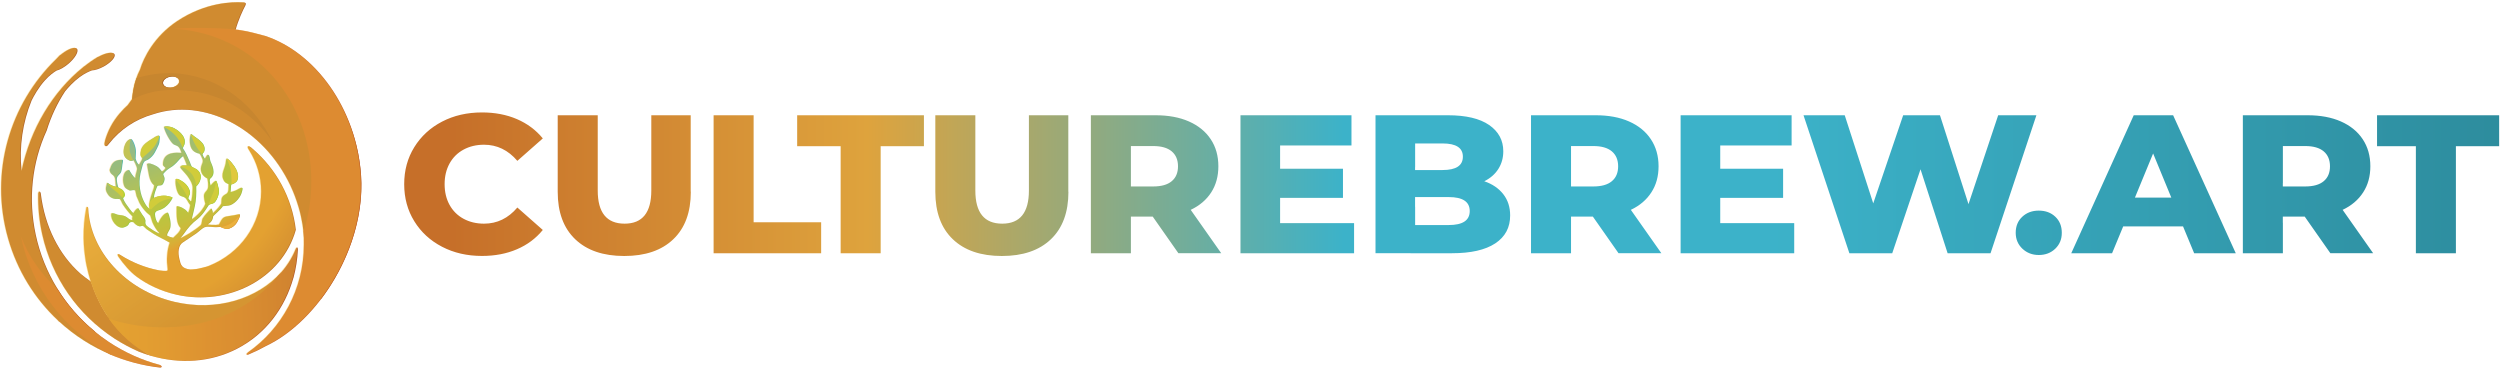 <?xml version="1.0" encoding="UTF-8"?>
<svg width="351px" height="52px" viewBox="0 0 351 52" version="1.1" xmlns="http://www.w3.org/2000/svg" xmlns:xlink="http://www.w3.org/1999/xlink">
    <!-- Generator: sketchtool 52.6 (67491) - http://www.bohemiancoding.com/sketch -->
    <title>1C0C5D71-2B5E-44BE-9C83-45A135BFD1AC</title>
    <desc>Created with sketchtool.</desc>
    <defs>
        <radialGradient cx="1.669%" cy="-13.946%" fx="1.669%" fy="-13.946%" r="147.103%" gradientTransform="translate(0.017,-0.139),scale(0.849,1),translate(-0.017,0.139)" id="radialGradient-1">
            <stop stop-color="#CA8E2A" offset="23.48%"></stop>
            <stop stop-color="#D08829" offset="78.99%"></stop>
            <stop stop-color="#B06327" offset="100%"></stop>
        </radialGradient>
        <linearGradient x1="32.734%" y1="3.562%" x2="70.917%" y2="97.056%" id="linearGradient-2">
            <stop stop-color="#3CB2C9" offset="0%"></stop>
            <stop stop-color="#77BE73" offset="30.52%"></stop>
            <stop stop-color="#87C549" offset="42.04%"></stop>
            <stop stop-color="#8DC641" offset="48.67%"></stop>
            <stop stop-color="#8FC440" offset="55.03%"></stop>
            <stop stop-color="#96BF3E" offset="60.27%"></stop>
            <stop stop-color="#A1B83B" offset="65.12%"></stop>
            <stop stop-color="#AFAE36" offset="69.73%"></stop>
            <stop stop-color="#BE9F31" offset="74.16%"></stop>
            <stop stop-color="#CE8B2A" offset="78.42%"></stop>
            <stop stop-color="#D08829" offset="78.99%"></stop>
        </linearGradient>
        <linearGradient x1="0.396%" y1="2.031%" x2="77.336%" y2="86.303%" id="linearGradient-3">
            <stop stop-color="#DEA33D" offset="0%"></stop>
            <stop stop-color="#CB8C32" offset="37.65%"></stop>
            <stop stop-color="#B8742A" offset="78.15%"></stop>
        </linearGradient>
        <linearGradient x1="-0.086%" y1="51.476%" x2="100.381%" y2="49.337%" id="linearGradient-4">
            <stop stop-color="#D08829" offset="6.63%"></stop>
            <stop stop-color="#CE8129" offset="23.87%"></stop>
            <stop stop-color="#C66F29" offset="52.46%"></stop>
            <stop stop-color="#BE6628" offset="74.1%"></stop>
            <stop stop-color="#AF5526" offset="99.44%"></stop>
        </linearGradient>
        <linearGradient x1="-0.002%" y1="50.026%" x2="100%" y2="50.026%" id="linearGradient-5">
            <stop stop-color="#C66F29" offset="2.72%"></stop>
            <stop stop-color="#DEA33D" offset="22.38%"></stop>
            <stop stop-color="#3CB2C9" offset="44.89%"></stop>
            <stop stop-color="#3CB2C9" offset="65.06%"></stop>
            <stop stop-color="#2D8C9D" offset="100%"></stop>
        </linearGradient>
    </defs>
    <g id="Page-1" stroke="none" stroke-width="1" fill="none" fill-rule="evenodd">
        <g id="Homepage" transform="translate(-59, -3889)">
            <g id="Footer" transform="translate(0, 3816)">
                <g id="CultureBrewLogo-bannerBBG-NoSlogan" transform="translate(59, 73)">
                    <g>
                        <g id="Group">
                            <g>
                                <path d="M35.514,20.924 C35.514,20.924 35.012,20.412 34.837,20.552 C34.662,20.691 35.012,21.134 35.012,21.134 C36.063,22.818 36.676,24.781 36.676,26.885 C36.676,31.565 33.675,35.585 29.393,37.308 L29.178,37.393 C29.178,37.393 27.563,37.944 25.262,38.038 C22.962,38.131 22.262,37.944 22.262,37.944 C20.383,37.58 18.521,36.827 16.929,35.81 C16.929,35.81 16.659,35.608 16.555,35.709 C16.468,35.795 16.635,36.051 16.635,36.051 C17.359,37.091 18.322,38.224 19.213,38.86 C20.582,39.877 22.453,40.847 24.809,41.383 C31.988,43.005 39.597,39.179 41.539,32.263 C41.014,27.739 38.777,23.734 35.514,20.924 Z" id="Path" fill="url(#radialGradient-1)"></path>
                                <path d="M29.927,30.377 C29.934,30.307 31.041,29.384 31.296,28.949 C31.614,28.895 32.115,28.91 32.386,28.794 C33.11,28.484 33.834,27.653 34.002,26.823 C34.002,26.823 34.113,26.466 34.041,26.396 C33.97,26.326 33.795,26.38 33.795,26.38 C33.413,26.536 33.357,26.683 32.72,26.877 C32.497,26.947 32.442,26.962 32.37,26.939 C32.442,26.644 32.402,26.202 32.473,25.907 C32.776,25.837 33.166,25.627 33.301,25.379 C33.659,24.696 33.222,23.788 32.911,23.346 C32.696,23.051 32.394,22.639 32.107,22.414 C31.94,22.244 31.789,22.174 31.733,22.539 C31.693,23.718 30.794,24.44 31.526,25.496 C31.709,25.728 31.916,25.744 32.107,25.868 C32.068,26.38 32.163,26.947 31.813,27.195 C31.662,27.296 31.192,27.475 31.112,27.956 C31.097,28.111 31.089,28.421 31.073,28.577 C30.937,28.856 30.484,29.384 30.054,29.78 C30.014,29.811 29.942,29.896 29.871,29.919 C29.903,29.795 29.847,29.617 29.799,29.5 C29.728,29.267 29.664,29.291 29.648,29.283 C29.282,29.671 28.741,30.191 28.462,30.664 C28.319,30.905 28.374,31.441 28.176,31.627 C27.714,32.03 27.125,32.426 26.608,32.752 C26.273,32.962 25.955,33.125 25.573,33.334 C25.541,33.358 25.374,33.412 25.334,33.412 C25.517,33.226 25.692,33.008 25.82,32.83 C26.44,31.945 26.918,31.379 27.77,30.734 C28.104,30.478 28.629,29.857 28.86,29.485 C28.971,29.299 29.17,29.004 29.298,28.825 C29.449,28.6 29.815,28.647 30.046,28.491 C30.372,28.266 30.898,27.211 30.707,26.489 C30.627,26.194 30.516,25.612 30.372,25.387 C30.197,25.34 29.823,25.744 29.576,26.047 C29.401,25.433 29.425,25.154 29.529,25.076 C30.468,24.355 29.696,23.043 29.544,22.616 C29.449,22.352 29.489,21.848 29.242,21.739 C29.075,21.669 28.932,22.065 28.772,22.282 C28.669,22.158 28.518,21.925 28.438,21.693 C28.462,21.398 28.621,21.452 28.677,21.235 C29.011,20.039 27.515,19.403 27.021,18.937 C26.886,18.805 26.846,18.836 26.791,18.867 C26.767,18.867 26.719,19.131 26.719,19.054 C26.544,19.869 26.687,20.87 27.26,21.273 C27.396,21.367 27.61,21.475 27.754,21.522 C27.825,21.522 27.897,21.561 27.969,21.561 C28.152,21.654 28.343,22.127 28.422,22.321 C28.589,22.725 28.351,23.012 28.255,23.361 C28.016,24.261 28.645,24.844 29.123,25.069 C29.194,25.441 29.314,26.124 29.162,26.528 C29.075,26.776 28.749,26.986 28.669,27.281 C28.558,27.692 28.796,28.484 28.828,28.6 C28.836,28.631 28.629,29.267 27.849,30.036 C27.602,30.284 27.316,30.533 27.037,30.734 C26.998,30.734 26.958,30.703 26.958,30.626 C27.125,30.067 27.212,29.516 27.348,28.98 C27.547,28.158 27.587,27.071 27.555,26.155 C28.215,25.534 28.542,24.479 27.634,23.819 C27.403,23.648 27.029,23.579 26.886,23.322 C26.807,23.167 26.719,22.896 26.655,22.733 C26.417,22.15 26.058,21.328 25.684,20.823 C25.708,20.536 25.836,20.451 25.891,20.241 C26.21,19.1 24.864,18.169 24.236,17.905 C23.989,17.851 23.742,17.796 23.488,17.742 C23.273,17.742 23.153,17.758 23.034,17.827 C23.098,18.456 23.941,19.954 24.355,20.249 C24.554,20.389 24.769,20.404 24.976,20.544 C25.207,20.699 25.326,21.002 25.43,21.297 C25.525,21.491 25.422,21.475 25.35,21.46 C23.973,21.343 22.891,21.7 22.883,23.074 C22.875,23.361 23.193,23.439 23.241,23.586 C23.193,23.726 22.954,23.998 22.747,24.075 C22.731,24.091 22.739,24.06 22.7,24.021 C22.445,23.726 22.326,23.516 21.975,23.322 C21.737,23.19 21.386,23.035 21.132,22.973 C20.885,22.919 20.789,22.942 20.638,23.035 C20.861,24.122 20.893,25.464 21.649,26.008 C21.625,26.466 21.514,26.621 21.394,26.986 C21.259,27.397 21.124,27.77 21.02,28.243 C20.98,28.429 20.893,28.934 20.98,29.073 C20.964,29.167 21.052,29.221 21.028,29.283 C20.654,29.205 20.224,28.344 20.073,27.987 C19.556,26.792 19.412,25.232 19.866,23.819 C19.993,23.423 20.025,23.043 20.24,22.733 C20.368,22.546 20.622,22.523 20.821,22.399 C21.156,22.189 21.546,21.793 21.729,21.436 C21.92,21.072 22.119,20.722 22.27,20.35 C22.373,20.101 22.405,19.876 22.421,19.566 C22.429,19.318 22.493,19.155 22.349,19.054 C22.127,18.968 21.553,19.387 21.354,19.512 C20.773,19.876 20.121,20.257 19.866,20.932 C19.794,21.126 19.699,21.638 19.787,21.894 C19.826,22.019 20.025,22.112 19.954,22.352 C19.882,22.577 19.651,22.864 19.54,23.105 C19.293,23.051 19.11,22.492 19.046,22.275 C19.062,21.972 19.07,21.661 19.086,21.359 C19.126,20.598 18.609,19.504 18.426,19.527 C17.622,19.589 17.088,21.25 17.598,22.026 C17.685,22.166 18.012,22.438 18.179,22.484 C18.37,22.546 18.537,22.616 18.72,22.484 C18.752,22.507 18.919,22.764 19.007,22.981 C19.317,23.726 19.309,23.617 19.086,24.44 C19.038,24.603 19.014,24.758 19.007,24.898 L19.007,24.983 C18.768,24.944 18.266,24.083 18.139,23.858 C17.176,23.936 17.08,25.62 17.558,26.318 C17.646,26.45 18.02,26.683 18.179,26.737 C18.426,26.815 18.831,26.559 19.007,26.776 C19.062,27.024 19.118,27.273 19.174,27.529 C19.309,27.847 19.452,28.165 19.588,28.491 C19.85,28.996 20.232,29.477 20.622,29.865 C20.789,30.005 20.957,30.144 21.116,30.284 C21.211,30.587 21.307,30.897 21.402,31.2 C21.625,31.712 21.975,32.325 22.357,32.698 L22.357,32.783 C21.856,32.581 21.235,32.178 20.861,31.906 C20.726,31.805 20.519,31.658 20.455,31.487 C20.328,31.122 20.535,31.138 20.36,30.719 C20.256,30.455 20.065,30.276 19.978,30.129 C19.779,29.842 19.603,29.508 19.42,29.229 C19.142,29.275 18.855,29.702 18.744,29.919 C18.593,29.85 18.362,29.555 18.211,29.345 C17.892,28.903 17.423,28.352 17.271,27.77 C17.224,27.645 17.375,27.591 17.439,27.436 C17.502,26.667 16.69,26.536 16.611,26.303 C16.499,25.977 16.404,25.488 16.404,25.139 C16.428,24.619 16.881,24.541 17.025,24.099 C17.176,23.641 17.136,23.214 17.24,22.833 C17.327,22.407 17.248,22.43 17.112,22.438 C16.141,22.422 15.719,22.864 15.497,23.602 C15.465,23.695 15.377,23.819 15.417,23.974 C15.544,24.533 15.942,24.518 16.078,24.851 C16.245,25.123 16.197,25.798 16.269,26.163 C16.237,26.256 16.078,26.194 15.99,26.147 C15.696,26.062 15.393,25.899 15.21,25.728 C15.059,25.612 15.043,25.682 15.003,25.814 C14.931,26.179 14.788,26.45 14.923,26.846 C15.027,27.125 15.258,27.482 15.457,27.63 C15.688,27.801 15.855,27.87 16.149,27.925 C16.396,27.925 16.539,27.94 16.786,27.94 C16.993,28.033 17.112,28.499 17.24,28.693 C17.653,29.322 18.091,29.865 18.609,30.393 C18.561,30.533 18.537,30.742 18.601,30.905 C18.107,30.874 17.94,30.517 17.574,30.362 C17.208,30.199 16.881,30.222 16.539,30.152 C16.348,30.09 15.855,29.842 15.672,29.958 C15.648,29.958 15.656,30.028 15.632,30.028 C15.481,30.866 16.452,32.186 17.367,31.945 C17.558,31.891 17.924,31.728 18.028,31.573 C18.131,31.417 18.099,31.309 18.29,31.223 C18.402,31.138 18.529,31.184 18.736,31.192 C18.959,31.433 19.19,31.689 19.564,31.774 C19.802,31.829 19.906,31.635 20.105,31.736 C20.248,31.805 20.455,32.085 20.59,32.178 C20.933,32.419 21.211,32.605 21.553,32.822 C22.278,33.28 23.098,33.629 23.83,34.072 C23.647,34.623 23.519,35.181 23.48,35.857 C23.408,36.532 23.472,37.153 23.551,37.828 C23.583,38.131 23.066,38.107 22.676,38.061 C22.676,38.061 23.933,38.884 26.114,38.728 C28.295,38.573 29.226,37.432 29.226,37.432 C26.998,38.193 25.907,37.774 25.573,37.362 C25.35,37.091 25.302,36.804 25.199,36.4 C24.952,35.445 25.04,34.46 25.652,34.056 C26.241,33.66 27.006,33.14 27.563,32.776 C27.897,32.55 28.39,32.03 28.764,31.899 C29.218,31.743 29.807,31.906 30.332,31.899 C30.555,31.883 30.77,31.867 30.993,31.86 C31.288,31.961 31.725,32.232 32.203,32.077 C32.657,31.93 33.039,31.619 33.269,31.247 C33.373,31.076 33.468,30.843 33.588,30.633 C33.675,30.416 33.787,30.067 33.588,30.075 C32.553,30.331 31.773,30.315 31.447,30.525 C31.097,30.742 30.961,31.169 30.746,31.526 C30.659,31.541 30.508,31.565 30.34,31.58 C30.062,31.588 29.33,31.573 29.17,31.487 C29.425,31.386 29.887,31.029 29.927,30.377 Z M24.323,33.381 C23.981,33.319 23.734,33.226 23.456,33.063 C23.488,32.651 23.814,32.364 23.909,32.007 C24.084,31.347 23.782,30.168 23.575,29.842 C22.946,29.935 22.453,30.812 22.222,31.332 C21.896,31.084 21.784,30.455 21.76,30.075 C21.776,29.578 22.23,29.578 22.604,29.423 C22.803,29.314 23.09,29.198 23.217,29.058 C23.559,28.81 24.053,28.235 24.196,27.839 C24.371,27.669 23.774,27.591 23.615,27.544 C23.273,27.444 22.763,27.459 22.349,27.552 C22.206,27.583 22.007,27.638 21.848,27.7 C21.737,27.754 21.657,27.793 21.633,27.793 C21.561,27.397 21.943,26.497 22.063,26.194 C22.174,25.899 22.652,26.217 22.883,25.829 C22.994,25.635 23.185,25.263 23.09,24.921 C23.018,24.673 22.875,24.463 22.938,24.401 C23.058,24.261 23.273,24.021 23.424,23.897 C23.734,23.633 23.949,23.547 24.268,23.315 C24.379,23.237 24.689,22.95 24.785,22.849 C25.095,22.5 25.39,22.166 25.605,22.003 C25.676,21.956 25.66,21.941 25.74,21.972 C25.875,22.244 26.058,22.701 26.186,23.043 C26.249,23.221 26.21,23.245 26.106,23.253 C25.859,23.245 25.565,23.206 25.43,23.307 C25.406,23.322 25.39,23.361 25.366,23.377 C25.35,23.416 25.342,23.462 25.326,23.501 C25.302,23.61 25.979,24.277 26.313,24.704 C26.432,24.859 26.799,25.426 26.878,25.635 C27.021,26.047 27.085,26.101 27.037,26.768 C27.021,27.032 27.013,27.444 26.926,27.894 C26.918,28.041 26.87,28.297 26.767,28.259 C26.616,28.064 26.512,27.971 26.44,27.832 C26.472,27.459 26.783,27.296 26.655,26.83 C26.48,26.163 25.955,25.674 25.414,25.371 C25.262,25.286 24.952,25.045 24.753,25.162 L24.673,25.162 C24.546,25.829 24.849,27.11 25.215,27.413 C25.43,27.591 25.708,27.583 25.963,27.746 C26.289,27.964 26.44,28.507 26.711,28.786 C26.679,29.167 26.568,29.593 26.424,29.873 C26.401,29.842 26.186,29.555 25.987,29.415 C25.764,29.252 25.446,29.066 25.135,28.996 C24.944,28.949 24.833,28.879 24.801,29.081 C24.801,30.23 24.737,31.425 25.382,32.038 C25.262,32.62 24.658,33.024 24.323,33.381 Z" id="Shape" fill="url(#linearGradient-2)"></path>
                                <path d="M50.692,24.619 C49.944,13.466 41.857,5.433 33.636,4.393 C33.444,4.362 33.222,4.354 33.039,4.323 C33.484,2.709 34.113,1.42 34.423,0.83 C34.423,0.83 34.583,0.567 34.479,0.427 C34.4,0.326 33.994,0.334 33.994,0.334 C32.704,0.264 28.892,0.295 24.872,2.973 C21.681,5.099 20.184,8.064 19.667,9.771 C18.744,11.572 18.64,13.171 18.553,13.9 C18.346,14.18 18.147,14.459 17.948,14.746 C17.311,15.321 16.277,16.376 15.536,17.781 C15.178,18.456 14.939,19.093 14.772,19.659 C14.732,19.838 14.693,20.008 14.677,20.109 C14.629,20.435 14.82,20.684 15.122,20.412 C15.162,20.381 15.218,20.272 15.313,20.171 C16.834,18.223 18.999,16.749 21.514,16.042 C28.581,13.699 36.939,17.913 40.783,26.054 C41.244,27.032 41.619,28.033 41.913,29.035 C41.921,29.058 41.929,29.081 41.937,29.104 C42.422,30.765 42.677,32.442 42.725,34.079 C43.417,35.337 44.556,37.727 44.93,40.513 C44.993,41.01 45.033,41.515 45.041,42.027 C48.702,37.215 51.106,30.796 50.692,24.619 Z M24.164,12.278 C23.535,12.395 22.962,12.146 22.891,11.727 C22.819,11.308 23.265,10.881 23.893,10.773 C24.522,10.656 25.095,10.904 25.167,11.324 C25.239,11.735 24.793,12.162 24.164,12.278 Z" id="Shape" fill="#B06327" fill-rule="nonzero"></path>
                                <path d="M13.268,46.49 C9.073,43.036 6.184,38.317 5.022,32.97 C3.94,27.94 4.489,22.849 6.566,18.309 C7.179,16.33 8.055,14.482 9.145,12.821 C9.575,12.294 10.307,11.471 11.183,10.827 C11.875,10.315 12.496,10.035 12.902,9.888 C13.34,9.872 13.944,9.678 14.573,9.337 C15.608,8.762 16.284,7.994 16.078,7.614 C15.871,7.233 14.868,7.396 13.825,7.971 L13.674,8.025 L13.268,8.312 C13.332,8.258 13.403,8.204 13.467,8.149 C12.918,8.499 12.384,8.887 11.867,9.29 L11.732,9.383 L11.676,9.438 C7.434,12.86 4.274,18.06 3.032,23.982 C2.674,20.559 3.192,17.183 4.433,14.125 C4.704,13.567 5.388,12.294 6.336,11.254 C6.956,10.571 7.553,10.144 7.943,9.911 C8.397,9.802 8.994,9.469 9.583,8.98 C10.554,8.157 11.103,7.21 10.809,6.853 C10.538,6.527 9.639,6.83 8.739,7.528 C8.771,7.497 8.795,7.466 8.827,7.435 C8.763,7.49 8.699,7.552 8.636,7.606 C8.596,7.637 8.564,7.66 8.524,7.691 L8.381,7.784 L7.872,8.32 C1.401,14.591 -1.504,24.161 1.138,33.459 C2.436,38.03 4.903,41.941 8.118,44.961 C8.19,45.038 8.254,45.116 8.325,45.186 C8.325,45.178 8.333,45.17 8.333,45.155 C10.482,47.126 12.958,48.701 15.632,49.811 L13.268,46.49 Z" id="Path" fill="#B06327"></path>
                                <path d="M50.692,24.665 C50.047,15.119 44.213,7.365 37.265,5.053 C36.174,4.773 35.004,4.416 33.747,4.238 C33.723,4.238 33.707,4.23 33.683,4.23 C33.62,4.222 33.564,4.214 33.5,4.199 C31.534,3.935 29.369,3.919 26.966,3.919 C26.114,3.919 25.278,3.966 24.451,4.044 C35.753,4.734 43.704,14.056 43.704,25.449 C43.704,27.979 43.346,30.323 42.613,32.496 C42.669,33.094 42.669,33.73 42.669,34.336 C42.669,40.599 39.557,46.14 34.829,49.462 C34.813,49.478 34.806,49.485 34.79,49.501 C34.535,49.695 34.567,49.889 34.901,49.773 C35.745,49.416 36.564,49.02 37.344,48.585 C44.77,45.077 51.361,34.568 50.692,24.665 Z M33.691,4.354 C33.628,4.346 33.572,4.339 33.508,4.323 C33.588,4.331 33.667,4.346 33.747,4.354 C33.731,4.354 33.707,4.354 33.691,4.354 Z" id="Shape" fill="#C56328" fill-rule="nonzero"></path>
                                <path d="M22.477,51.612 C20.033,51.34 17.661,50.704 15.433,49.757 C9.097,46.404 4.425,40.374 2.937,33.187 C4.075,36.105 5.834,38.581 8.055,40.552 C9.869,43.501 12.329,46.047 15.298,48.019 C17.526,49.493 19.93,50.572 22.429,51.232 C22.429,51.232 22.747,51.348 22.7,51.511 C22.652,51.627 22.477,51.612 22.477,51.612 Z" id="Path" fill="#C56328"></path>
                                <path d="M25.493,10.377 C23.312,10.113 21.195,10.346 19.174,10.967 C18.704,12.232 18.617,13.365 18.553,13.908 C18.553,13.916 18.585,13.939 18.624,13.939 C21.331,12.581 23.79,12.433 26.902,12.806 C31.614,13.365 35.617,16.05 38.276,19.923 C35.761,14.762 31.136,11.052 25.493,10.377 Z M24.164,12.278 C23.535,12.395 22.962,12.146 22.891,11.727 C22.819,11.308 23.265,10.881 23.893,10.773 C24.522,10.656 25.095,10.904 25.167,11.324 C25.239,11.735 24.793,12.162 24.164,12.278 Z" id="Shape" fill="#A05B25" fill-rule="nonzero"></path>
                                <path d="M21.339,19.527 C20.758,19.892 20.105,20.272 19.85,20.947 C19.779,21.141 19.683,21.654 19.771,21.91 C19.802,22.003 19.914,22.073 19.946,22.205 C19.946,22.205 21.116,21.25 21.585,20.684 C22.063,20.117 22.373,19.155 22.373,19.155 L22.326,19.077 C22.111,18.984 21.538,19.403 21.339,19.527 Z M24.22,17.897 C23.981,17.789 23.766,17.742 23.472,17.734 C23.257,17.734 23.137,17.75 23.018,17.82 C23.018,17.82 23.838,18.208 24.586,18.984 C25.334,19.768 25.66,20.816 25.66,20.816 C25.724,20.567 25.828,20.49 25.891,20.28 C26.241,19.069 24.849,18.161 24.22,17.897 Z M27.021,18.961 C26.886,18.829 26.846,18.86 26.791,18.891 C26.791,18.891 27.045,19.721 27.507,20.49 C27.969,21.258 28.438,21.7 28.438,21.7 C28.462,21.413 28.621,21.46 28.677,21.242 C29.003,20.063 27.507,19.419 27.021,18.961 Z" id="Shape" fill="#B2D237"></path>
                                <path d="M27.547,26.186 C28.207,25.565 28.518,24.424 27.618,23.757 C27.618,23.757 27.045,23.431 26.735,23.33 C26.361,23.206 26.098,23.221 26.098,23.221 C25.851,23.214 25.557,23.214 25.422,23.322 C25.398,23.338 25.382,23.377 25.358,23.392 C25.358,23.392 26.377,23.664 26.974,24.487 C27.555,25.309 27.547,26.186 27.547,26.186 Z" id="Path" fill="#B2D237"></path>
                                <path d="M23.607,27.544 C23.265,27.444 22.755,27.459 22.341,27.552 C22.198,27.583 21.999,27.638 21.84,27.7 C21.729,27.754 21.649,27.793 21.625,27.793 L21.482,27.87 C21.482,27.87 21.116,28.08 20.996,28.569 C20.829,29.291 21.203,29.423 21.203,29.423 C21.203,29.423 21.569,28.98 22.238,28.499 C22.907,28.01 24.18,27.839 24.18,27.839 C24.363,27.669 23.758,27.591 23.607,27.544 Z" id="Path" fill="#B2D237"></path>
                                <path d="M26.639,26.846 C26.464,26.179 25.987,25.659 25.446,25.356 C25.294,25.27 24.904,25.014 24.705,25.131 C24.689,25.146 24.673,25.17 24.673,25.201 C24.673,25.201 25.334,26.008 25.676,26.52 C26.019,27.032 26.424,27.855 26.424,27.855 C26.456,27.475 26.759,27.319 26.639,26.846 Z" id="Path" fill="#B2D237"></path>
                                <path d="M30.691,26.497 C30.611,26.202 30.5,25.62 30.356,25.395 C30.356,25.395 30.221,26.512 29.751,27.498 C29.505,28.026 29.282,28.833 29.282,28.833 C29.433,28.608 29.799,28.654 30.03,28.499 C30.364,28.282 30.882,27.219 30.691,26.497 Z" id="Path" fill="#B2D237"></path>
                                <path d="M32.458,25.907 C32.76,25.837 33.15,25.627 33.285,25.379 C33.643,24.696 33.206,23.788 32.895,23.346 C32.68,23.051 32.378,22.639 32.091,22.414 C31.988,22.306 31.884,22.244 31.813,22.298 C31.813,22.298 32.37,23.26 32.466,24.471 C32.561,25.682 32.458,25.907 32.458,25.907 Z" id="Path" fill="#CACB3F"></path>
                                <path d="M33.636,30.16 C33.683,30.261 33.612,30.501 33.54,30.664 C33.413,30.874 33.325,31.107 33.222,31.278 C32.991,31.65 32.601,31.968 32.155,32.108 C31.678,32.263 31.24,31.984 30.945,31.891 C30.945,31.891 31.877,31.798 32.688,31.2 C33.492,30.595 33.636,30.16 33.636,30.16 Z" id="Path" fill="#DEA33D"></path>
                                <path d="M19.611,49.19 C21.156,49.773 22.747,50.153 24.347,50.308 C22.986,49.276 21.593,48.05 20.551,46.738 C20.232,46.334 19.938,45.915 19.675,45.481 C16.189,45.023 12.981,43.866 10.251,42.073 C11.772,43.998 13.602,45.706 15.711,47.103 C16.961,47.925 18.266,48.624 19.611,49.19 Z" id="Path" fill="#C56328"></path>
                                <path d="M19.603,49.416 C20.184,49.641 20.773,49.835 21.362,50.005 C17.447,48.081 14.334,44.332 12.822,39.652 C12.822,39.652 12.822,39.652 12.83,39.652 C12.822,39.621 12.814,39.59 12.806,39.567 C12.066,39.031 12.002,39 11.366,38.48 C11.374,38.464 11.254,38.395 11.254,38.379 C8.317,35.771 6.28,31.813 5.723,27.133 C5.627,26.784 5.412,26.869 5.372,27.164 C5.325,29.081 5.508,31.021 5.946,32.954 C7.307,38.977 10.904,44.153 16.062,47.522 C17.192,48.251 18.378,48.888 19.603,49.416 Z" id="Path" fill="#B06327"></path>
                                <path d="M12.098,29.314 C11.851,30.641 11.732,32.015 11.748,33.427 C11.756,34.002 11.788,34.576 11.843,35.135 C11.859,35.282 11.875,35.422 11.891,35.562 C11.915,35.771 11.939,35.973 11.971,36.159 C11.994,36.33 12.018,36.493 12.042,36.656 C12.042,36.672 12.05,36.695 12.05,36.71 C12.082,36.92 12.122,37.13 12.17,37.331 C12.305,37.983 12.488,38.659 12.759,39.598 C12.759,39.598 12.759,39.598 12.751,39.598 C13.682,42.469 15.202,44.984 17.152,46.955 C20.288,48.694 25.915,50.813 30.89,47.475 C35.832,44.153 38.379,40.35 39.509,38.208 C36.182,41.98 30.38,43.781 24.474,42.376 C17.574,40.731 12.719,35.251 12.4,29.345 C12.4,29.345 12.408,29.042 12.249,29.042 C12.114,29.042 12.098,29.314 12.098,29.314 Z" id="Path" fill="url(#linearGradient-3)"></path>
                                <path d="M21.179,49.951 C25.247,51.139 29.537,50.906 33.301,48.958 C37.297,46.893 39.995,43.276 41.197,39.008 L41.205,39.008 C41.547,37.735 41.762,36.4 41.826,35.034 C41.826,35.011 41.818,34.987 41.818,34.964 C41.818,34.677 41.65,34.685 41.531,34.933 C40.958,36.369 40.098,37.642 39.024,38.736 C35.394,43.152 29.855,45.869 23.289,45.954 C20.463,45.993 17.765,45.574 15.282,44.751 C16.842,46.971 18.887,48.787 21.179,49.951 Z" id="Path" fill="url(#linearGradient-4)"></path>
                                <path d="M17.271,27.839 C17.271,27.839 16.579,27.056 16.07,26.714 C15.56,26.365 15.011,25.705 15.075,25.705 C15.138,25.705 15.6,26.054 15.926,26.124 C16.253,26.202 16.985,26.373 17.319,26.768 C17.59,27.094 17.614,27.428 17.478,27.622 C17.391,27.754 17.271,27.839 17.271,27.839 Z" id="Path" fill="#B2D237"></path>
                                <path d="M18.696,22.476 C18.696,22.476 18.203,21.63 18.195,20.955 C18.179,20.055 18.362,19.527 18.362,19.527 C18.362,19.527 17.813,19.613 17.534,20.381 C17.192,21.328 17.295,22.135 18.091,22.507 C18.497,22.701 18.696,22.476 18.696,22.476 Z" id="Path" fill="#9AC365"></path>
                            </g>
                            <g opacity="0.41" fill="#FFC53D">
                                <g transform="translate(15.918, 20.179)" id="Path">
                                    <path d="M19.5,0.722 C19.5,0.722 18.999,0.21 18.823,0.349 C18.648,0.489 18.999,0.931 18.999,0.931 C20.049,2.616 20.662,4.579 20.662,6.682 C20.662,11.37 17.661,15.383 13.379,17.106 L13.164,17.191 C13.164,17.191 11.549,17.742 9.249,17.835 C6.948,17.928 6.248,17.742 6.248,17.742 C4.37,17.377 2.507,16.624 0.915,15.608 C0.915,15.608 0.645,15.406 0.541,15.507 C0.454,15.592 0.621,15.848 0.621,15.848 C1.345,16.888 2.308,18.021 3.2,18.658 C4.569,19.675 6.439,20.645 8.795,21.18 C15.974,22.802 23.583,18.976 25.525,12.061 C25,7.528 22.771,3.524 19.5,0.722 Z"></path>
                                </g>
                                <g transform="translate(14.327, 17.075)" id="Shape">
                                    <path d="M15.512,13.272 C15.52,13.202 16.627,12.278 16.881,11.844 C17.2,11.789 17.701,11.805 17.972,11.688 C18.696,11.378 19.42,10.547 19.588,9.717 C19.588,9.717 19.699,9.36 19.627,9.29 C19.556,9.22 19.381,9.275 19.381,9.275 C18.999,9.43 18.943,9.577 18.306,9.771 C18.083,9.841 18.028,9.857 17.956,9.833 C18.028,9.539 17.988,9.096 18.059,8.801 C18.362,8.731 18.752,8.522 18.887,8.273 C19.245,7.59 18.808,6.682 18.497,6.24 C18.282,5.945 17.98,5.534 17.693,5.309 C17.526,5.138 17.375,5.068 17.319,5.433 C17.279,6.613 16.38,7.334 17.112,8.39 C17.295,8.623 17.494,8.638 17.693,8.762 C17.653,9.275 17.749,9.841 17.399,10.09 C17.248,10.19 16.778,10.369 16.698,10.85 C16.682,11.005 16.674,11.316 16.659,11.471 C16.523,11.75 16.07,12.278 15.64,12.674 C15.6,12.705 15.528,12.79 15.457,12.814 C15.489,12.69 15.433,12.511 15.385,12.395 C15.313,12.162 15.25,12.185 15.234,12.177 C14.868,12.565 14.327,13.085 14.048,13.559 C13.905,13.799 13.96,14.335 13.761,14.521 C13.3,14.925 12.711,15.321 12.193,15.647 C11.859,15.856 11.541,16.019 11.159,16.229 C11.127,16.252 10.96,16.306 10.92,16.306 C11.103,16.12 11.278,15.903 11.406,15.724 C12.026,14.839 12.504,14.273 13.356,13.629 C13.69,13.373 14.215,12.752 14.446,12.379 C14.557,12.193 14.756,11.898 14.884,11.719 C15.035,11.494 15.401,11.541 15.632,11.386 C15.958,11.161 16.483,10.105 16.292,9.383 C16.213,9.088 16.101,8.506 15.958,8.281 C15.783,8.235 15.409,8.638 15.162,8.941 C14.987,8.328 15.011,8.048 15.114,7.971 C16.054,7.249 15.282,5.937 15.13,5.51 C15.035,5.247 15.075,4.742 14.828,4.633 C14.661,4.564 14.518,4.959 14.358,5.177 C14.255,5.053 14.104,4.82 14.024,4.587 C14.048,4.292 14.207,4.346 14.263,4.129 C14.597,2.934 13.101,2.297 12.607,1.832 C12.472,1.7 12.432,1.731 12.377,1.762 C12.353,1.762 12.305,2.026 12.305,1.948 C12.13,2.763 12.273,3.764 12.846,4.168 C12.981,4.261 13.196,4.37 13.34,4.416 C13.411,4.416 13.483,4.455 13.554,4.455 C13.738,4.548 13.929,5.021 14.008,5.216 C14.175,5.619 13.937,5.906 13.841,6.256 C13.602,7.156 14.231,7.738 14.709,7.963 C14.78,8.336 14.9,9.019 14.748,9.422 C14.661,9.67 14.334,9.88 14.255,10.175 C14.143,10.586 14.382,11.378 14.414,11.494 C14.422,11.525 14.215,12.162 13.435,12.93 C13.188,13.179 12.902,13.427 12.623,13.629 C12.583,13.629 12.544,13.598 12.544,13.52 C12.711,12.961 12.798,12.41 12.934,11.875 C13.133,11.052 13.172,9.965 13.141,9.05 C13.801,8.429 14.128,7.373 13.22,6.713 C12.989,6.543 12.615,6.473 12.472,6.217 C12.392,6.061 12.305,5.79 12.241,5.627 C12.002,5.045 11.644,4.222 11.27,3.718 C11.294,3.43 11.421,3.345 11.477,3.136 C11.796,1.995 10.45,1.063 9.822,0.799 C9.575,0.745 9.328,0.691 9.073,0.636 C8.859,0.636 8.739,0.652 8.62,0.722 C8.683,1.35 9.527,2.848 9.941,3.143 C10.14,3.283 10.355,3.299 10.562,3.438 C10.793,3.593 10.912,3.896 11.016,4.191 C11.111,4.385 11.008,4.37 10.936,4.354 C9.559,4.238 8.477,4.595 8.469,5.968 C8.461,6.256 8.779,6.333 8.827,6.481 C8.779,6.62 8.54,6.892 8.333,6.97 C8.317,6.985 8.325,6.954 8.278,6.915 C8.023,6.62 7.903,6.411 7.553,6.217 C7.314,6.085 6.964,5.93 6.71,5.867 C6.463,5.813 6.367,5.836 6.216,5.93 C6.439,7.016 6.471,8.359 7.227,8.902 C7.203,9.36 7.092,9.515 6.972,9.88 C6.837,10.291 6.702,10.664 6.598,11.137 C6.558,11.324 6.471,11.828 6.558,11.968 C6.542,12.061 6.63,12.115 6.606,12.177 C6.232,12.1 5.802,11.238 5.651,10.881 C5.134,9.686 4.99,8.126 5.444,6.713 C5.571,6.318 5.603,5.937 5.818,5.627 C5.946,5.441 6.2,5.417 6.399,5.293 C6.733,5.084 7.123,4.688 7.307,4.331 C7.498,3.966 7.697,3.617 7.848,3.244 C7.951,2.996 7.983,2.771 7.999,2.46 C8.007,2.212 8.071,2.049 7.927,1.948 C7.704,1.863 7.131,2.282 6.932,2.406 C6.351,2.771 5.699,3.151 5.444,3.826 C5.372,4.02 5.277,4.533 5.364,4.789 C5.404,4.913 5.603,5.006 5.532,5.247 C5.46,5.472 5.229,5.759 5.118,5.999 C4.871,5.945 4.688,5.386 4.624,5.169 C4.64,4.866 4.648,4.556 4.664,4.253 C4.704,3.493 4.187,2.398 4.003,2.421 C3.2,2.484 2.666,4.144 3.176,4.921 C3.263,5.06 3.59,5.332 3.757,5.379 C3.948,5.441 4.115,5.51 4.298,5.379 C4.33,5.402 4.497,5.658 4.584,5.875 C4.895,6.62 4.887,6.512 4.664,7.334 C4.616,7.497 4.592,7.653 4.584,7.792 C4.584,7.823 4.584,7.847 4.584,7.878 C4.346,7.839 3.844,6.977 3.717,6.752 C2.754,6.83 2.658,8.514 3.136,9.213 C3.223,9.344 3.598,9.577 3.757,9.632 C4.003,9.709 4.409,9.453 4.584,9.67 C4.64,9.919 4.696,10.167 4.752,10.423 C4.887,10.741 5.03,11.06 5.166,11.386 C5.428,11.89 5.81,12.371 6.2,12.759 C6.367,12.899 6.534,13.039 6.694,13.179 C6.789,13.481 6.885,13.792 6.98,14.094 C7.203,14.607 7.553,15.22 7.935,15.592 C7.935,15.623 7.935,15.647 7.935,15.678 C7.434,15.476 6.813,15.072 6.439,14.801 C6.304,14.7 6.097,14.552 6.033,14.381 C5.906,14.017 6.113,14.032 5.938,13.613 C5.834,13.349 5.643,13.171 5.556,13.023 C5.357,12.736 5.181,12.402 4.998,12.123 C4.72,12.17 4.433,12.596 4.322,12.814 C4.171,12.744 3.94,12.449 3.789,12.239 C3.47,11.797 3.001,11.246 2.849,10.664 C2.802,10.54 2.953,10.485 3.017,10.33 C3.08,9.562 2.268,9.43 2.189,9.197 C2.077,8.871 1.982,8.382 1.982,8.033 C2.006,7.513 2.459,7.435 2.603,6.993 C2.754,6.535 2.714,6.108 2.818,5.728 C2.905,5.301 2.826,5.324 2.69,5.332 C1.719,5.316 1.297,5.759 1.074,6.496 C1.051,6.589 0.955,6.713 0.995,6.869 C1.122,7.427 1.52,7.412 1.656,7.746 C1.823,8.017 1.775,8.693 1.847,9.057 C1.815,9.15 1.656,9.088 1.568,9.042 C1.273,8.956 0.971,8.793 0.788,8.623 C0.637,8.506 0.621,8.576 0.581,8.708 C0.509,9.073 0.366,9.337 0.501,9.74 C0.605,10.02 0.836,10.377 1.035,10.524 C1.266,10.695 1.433,10.765 1.727,10.819 C1.974,10.819 2.117,10.835 2.364,10.835 C2.571,10.928 2.69,11.393 2.818,11.587 C3.231,12.216 3.669,12.759 4.187,13.287 C4.139,13.427 4.115,13.636 4.179,13.799 C3.685,13.768 3.518,13.411 3.152,13.256 C2.786,13.093 2.459,13.116 2.117,13.047 C1.926,12.984 1.433,12.736 1.25,12.853 C1.226,12.853 1.234,12.922 1.21,12.922 C1.059,13.761 2.03,15.08 2.945,14.839 C3.136,14.785 3.502,14.622 3.606,14.467 C3.709,14.312 3.677,14.203 3.868,14.118 C3.98,14.032 4.107,14.079 4.314,14.087 C4.537,14.327 4.768,14.583 5.142,14.669 C5.388,14.723 5.484,14.529 5.683,14.63 C5.826,14.7 6.033,14.979 6.168,15.072 C6.511,15.313 6.789,15.499 7.131,15.716 C7.856,16.174 8.676,16.524 9.408,16.966 C9.225,17.517 9.097,18.076 9.058,18.751 C8.986,19.426 9.05,20.047 9.129,20.722 C9.161,21.025 8.644,21.002 8.254,20.955 C8.254,20.955 9.511,21.778 11.692,21.623 C13.873,21.467 14.804,20.327 14.804,20.327 C12.576,21.087 11.485,20.668 11.151,20.257 C10.928,19.985 10.88,19.698 10.777,19.294 C10.53,18.34 10.618,17.354 11.23,16.95 C11.819,16.555 12.583,16.035 13.141,15.67 C13.475,15.445 13.968,14.925 14.342,14.793 C14.796,14.638 15.385,14.801 15.91,14.793 C16.133,14.777 16.348,14.762 16.571,14.754 C16.866,14.855 17.303,15.127 17.781,14.971 C18.234,14.824 18.617,14.513 18.847,14.141 C18.951,13.97 19.046,13.737 19.166,13.528 C19.253,13.31 19.365,12.961 19.166,12.969 C18.131,13.225 17.351,13.21 17.025,13.419 C16.674,13.636 16.539,14.063 16.324,14.42 C16.237,14.436 16.086,14.459 15.918,14.475 C15.64,14.482 14.908,14.467 14.748,14.381 C15.003,14.281 15.465,13.924 15.512,13.272 Z M9.901,16.283 C9.559,16.221 9.312,16.128 9.034,15.965 C9.066,15.553 9.392,15.266 9.487,14.909 C9.662,14.25 9.36,13.07 9.153,12.744 C8.524,12.837 8.031,13.714 7.8,14.234 C7.474,13.986 7.362,13.357 7.338,12.977 C7.354,12.48 7.808,12.48 8.182,12.325 C8.381,12.216 8.668,12.1 8.795,11.96 C9.137,11.712 9.631,11.137 9.774,10.741 C9.949,10.571 9.352,10.493 9.193,10.447 C8.851,10.346 8.341,10.361 7.927,10.454 C7.784,10.485 7.585,10.54 7.426,10.602 C7.314,10.656 7.235,10.695 7.211,10.695 C7.139,10.299 7.521,9.399 7.641,9.096 C7.752,8.801 8.23,9.119 8.461,8.731 C8.572,8.537 8.763,8.165 8.668,7.816 C8.596,7.567 8.453,7.358 8.516,7.296 C8.636,7.156 8.851,6.915 9.002,6.791 C9.312,6.527 9.527,6.442 9.846,6.209 C9.957,6.131 10.267,5.844 10.363,5.743 C10.673,5.394 10.968,5.06 11.183,4.897 C11.254,4.851 11.238,4.835 11.318,4.866 C11.453,5.138 11.636,5.596 11.764,5.937 C11.827,6.116 11.788,6.139 11.684,6.147 C11.437,6.139 11.143,6.1 11.008,6.201 C10.984,6.217 10.968,6.256 10.944,6.271 C10.928,6.31 10.92,6.356 10.904,6.395 C10.88,6.504 11.557,7.171 11.891,7.598 C12.01,7.753 12.377,8.32 12.456,8.53 C12.599,8.941 12.663,8.995 12.615,9.663 C12.599,9.927 12.591,10.338 12.504,10.788 C12.496,10.936 12.448,11.192 12.345,11.153 C12.193,10.959 12.09,10.866 12.018,10.726 C12.05,10.353 12.361,10.19 12.233,9.725 C12.058,9.057 11.533,8.568 10.992,8.266 C10.84,8.18 10.53,7.94 10.331,8.056 C10.307,8.056 10.275,8.056 10.251,8.056 C10.124,8.724 10.427,10.004 10.793,10.307 C11.008,10.485 11.286,10.478 11.541,10.641 C11.867,10.858 12.018,11.401 12.289,11.681 C12.257,12.061 12.146,12.488 12.002,12.767 C11.979,12.736 11.764,12.449 11.565,12.309 C11.342,12.146 11.023,11.96 10.713,11.89 C10.522,11.844 10.411,11.774 10.379,11.976 C10.379,13.124 10.315,14.319 10.96,14.933 C10.84,15.522 10.236,15.918 9.901,16.283 Z"></path>
                                </g>
                                <path d="M33.659,4.331 C33.58,4.323 33.5,4.307 33.421,4.3 C33.484,4.307 33.54,4.315 33.604,4.331 C33.62,4.323 33.636,4.331 33.659,4.331 Z" id="Path"></path>
                                <path d="M50.644,25.596 C50.644,25.573 50.644,25.55 50.644,25.527 C50.636,25.216 50.628,24.898 50.604,24.587 C50.565,24.036 50.509,23.493 50.437,22.958 C50.429,22.911 50.429,22.864 50.421,22.818 C50.39,22.608 50.358,22.399 50.326,22.189 C50.302,22.05 50.278,21.902 50.254,21.762 C50.23,21.646 50.207,21.522 50.183,21.405 C48.599,13.373 43.33,7.07 37.185,5.014 C36.095,4.734 34.925,4.377 33.667,4.199 C33.643,4.199 33.628,4.191 33.604,4.191 C33.54,4.183 33.484,4.176 33.421,4.16 C33.285,4.144 33.142,4.129 32.999,4.113 C33.444,2.584 34.033,1.366 34.336,0.799 C34.336,0.799 34.495,0.536 34.392,0.396 C34.312,0.295 33.906,0.303 33.906,0.303 C32.617,0.233 28.804,0.264 24.785,2.941 C21.593,5.068 20.097,8.033 19.58,9.74 C18.656,11.541 18.553,13.14 18.465,13.869 C18.258,14.149 18.059,14.428 17.86,14.715 C17.224,15.29 16.189,16.345 15.449,17.75 C15.091,18.425 14.852,19.061 14.685,19.628 C14.645,19.807 14.605,19.977 14.589,20.078 C14.541,20.404 14.732,20.653 15.035,20.381 C15.075,20.35 15.13,20.241 15.226,20.14 C16.746,18.192 18.911,16.718 21.426,16.011 C28.494,13.667 36.851,17.882 40.695,26.023 C41.157,27.001 41.531,28.002 41.826,29.004 C41.833,29.027 41.841,29.05 41.849,29.073 C42.231,30.37 42.462,31.673 42.574,32.962 C42.598,33.412 42.59,33.87 42.59,34.32 C42.59,40.583 39.478,46.125 34.75,49.447 C34.734,49.462 34.726,49.47 34.71,49.485 C34.455,49.679 34.487,49.873 34.821,49.757 C35.665,49.4 36.485,49.004 37.265,48.57 C44.07,45.356 50.159,36.268 50.628,27.156 C50.636,27.009 50.644,26.854 50.644,26.706 C50.644,26.613 50.652,26.52 50.652,26.427 C50.644,26.14 50.644,25.868 50.644,25.596 Z M24.069,12.247 C23.917,12.27 23.766,12.278 23.631,12.27 C23.591,12.27 23.551,12.263 23.511,12.255 C23.408,12.239 23.312,12.216 23.225,12.177 C22.994,12.076 22.835,11.913 22.795,11.704 C22.731,11.362 23.034,11.013 23.496,10.835 C23.559,10.811 23.623,10.788 23.687,10.773 C23.726,10.765 23.758,10.749 23.798,10.741 C23.878,10.726 23.957,10.718 24.029,10.718 C24.108,10.718 24.18,10.718 24.252,10.726 C24.379,10.741 24.49,10.765 24.594,10.804 C24.849,10.897 25.032,11.067 25.063,11.293 C25.151,11.704 24.697,12.131 24.069,12.247 Z M33.596,4.323 C33.532,4.315 33.476,4.307 33.413,4.292 C33.492,4.3 33.572,4.315 33.651,4.323 C33.636,4.331 33.62,4.323 33.596,4.323 Z" id="Shape" fill-rule="nonzero"></path>
                                <path d="M22.341,51.193 C19.842,50.533 17.439,49.454 15.21,47.98 C14.51,47.514 13.841,47.017 13.196,46.49 L13.172,46.459 C8.978,43.005 6.089,38.286 4.927,32.939 C3.844,27.909 4.393,22.818 6.471,18.278 C7.084,16.299 7.959,14.451 9.05,12.79 C9.479,12.263 10.212,11.44 11.087,10.796 C11.78,10.284 12.4,10.004 12.806,9.857 C13.244,9.841 13.849,9.647 14.478,9.306 C15.512,8.731 16.189,7.963 15.982,7.583 C15.775,7.202 14.772,7.365 13.73,7.94 L13.578,7.994 L13.172,8.281 C13.236,8.227 13.308,8.173 13.371,8.118 C12.822,8.467 12.289,8.856 11.772,9.259 L11.636,9.352 L11.581,9.407 C7.338,12.829 4.179,18.029 2.937,23.951 C2.579,20.528 3.096,17.152 4.338,14.094 C4.608,13.536 5.293,12.263 6.24,11.223 C6.861,10.54 7.458,10.113 7.848,9.88 C8.301,9.771 8.898,9.438 9.487,8.949 C10.458,8.126 11.008,7.179 10.713,6.822 C10.442,6.496 9.543,6.799 8.644,7.497 C8.676,7.466 8.699,7.435 8.731,7.404 C8.668,7.459 8.604,7.521 8.54,7.575 C8.5,7.606 8.469,7.629 8.429,7.66 L8.286,7.753 L7.776,8.289 C1.313,14.576 -1.592,24.145 1.051,33.443 C2.348,38.014 4.815,41.926 8.031,44.945 C8.102,45.023 8.166,45.1 8.238,45.17 C8.238,45.162 8.246,45.155 8.246,45.139 C10.315,47.041 12.687,48.562 15.25,49.672 C15.282,49.687 15.306,49.703 15.337,49.718 C17.566,50.673 19.938,51.301 22.381,51.573 C22.381,51.573 22.564,51.589 22.604,51.457 C22.66,51.309 22.341,51.193 22.341,51.193 Z" id="Path"></path>
                                <path d="M41.722,34.933 C41.722,34.646 41.555,34.654 41.436,34.902 C40.95,36.113 40.258,37.215 39.414,38.185 C39.414,38.185 39.414,38.177 39.414,38.177 C36.087,41.949 30.285,43.75 24.379,42.345 C17.478,40.7 12.623,35.22 12.305,29.314 C12.305,29.314 12.313,29.011 12.154,29.011 C12.018,29.011 12.002,29.283 12.002,29.283 C11.756,30.61 11.636,31.984 11.652,33.396 C11.66,33.971 11.692,34.545 11.748,35.104 C11.764,35.251 11.78,35.391 11.796,35.531 C11.819,35.74 11.843,35.942 11.875,36.128 C11.899,36.299 11.923,36.462 11.947,36.625 C11.947,36.641 11.955,36.664 11.955,36.679 C11.987,36.889 12.026,37.099 12.074,37.3 C12.201,37.937 12.377,38.581 12.639,39.473 C11.971,38.984 11.891,38.938 11.27,38.433 C11.278,38.418 11.159,38.348 11.159,38.333 C8.222,35.725 6.184,31.767 5.627,27.087 C5.532,26.737 5.317,26.823 5.277,27.118 C5.229,29.035 5.412,30.975 5.85,32.907 C7.219,38.93 10.809,44.107 15.966,47.475 C17.104,48.22 18.29,48.857 19.516,49.384 C20.025,49.586 20.543,49.757 21.068,49.904 C21.076,49.912 21.084,49.912 21.092,49.92 C21.14,49.936 21.187,49.943 21.243,49.959 C21.251,49.959 21.267,49.967 21.275,49.967 C21.275,49.967 21.275,49.967 21.267,49.967 C25.278,51.1 29.497,50.844 33.214,48.927 C37.209,46.862 39.907,43.245 41.109,38.977 L41.117,38.977 C41.459,37.704 41.674,36.369 41.738,35.003 C41.73,34.98 41.722,34.956 41.722,34.933 Z" id="Path"></path>
                            </g>
                        </g>
                        <path d="M63.116,28.763 C63.578,29.601 64.231,30.253 65.074,30.711 C65.918,31.169 66.873,31.402 67.956,31.402 C69.794,31.402 71.354,30.649 72.636,29.136 L76.209,32.287 C75.246,33.466 74.036,34.374 72.58,34.995 C71.123,35.624 69.484,35.934 67.669,35.934 C65.592,35.934 63.721,35.507 62.066,34.646 C60.41,33.784 59.113,32.597 58.166,31.06 C57.219,29.531 56.749,27.793 56.749,25.86 C56.749,23.92 57.219,22.189 58.166,20.66 C59.113,19.131 60.41,17.936 62.066,17.075 C63.721,16.213 65.592,15.786 67.669,15.786 C69.484,15.786 71.123,16.097 72.58,16.725 C74.036,17.354 75.246,18.254 76.209,19.434 L72.636,22.585 C71.346,21.072 69.786,20.319 67.956,20.319 C66.881,20.319 65.918,20.552 65.074,21.01 C64.231,21.467 63.578,22.119 63.116,22.958 C62.655,23.796 62.424,24.758 62.424,25.853 C62.424,26.955 62.655,27.925 63.116,28.763 Z M96.991,26.924 C96.991,29.803 96.171,32.023 94.531,33.59 C92.892,35.158 90.599,35.942 87.647,35.942 C84.694,35.942 82.401,35.158 80.762,33.59 C79.122,32.023 78.302,29.803 78.302,26.924 L78.302,16.182 L83.922,16.182 L83.922,26.753 C83.922,29.85 85.179,31.402 87.694,31.402 C90.193,31.402 91.443,29.85 91.443,26.753 L91.443,16.182 L96.975,16.182 L96.975,26.924 L96.991,26.924 Z M115.289,35.554 L100.19,35.554 L100.19,16.182 L105.809,16.182 L105.809,31.208 L115.289,31.208 L115.289,35.554 Z M129.719,20.528 L123.646,20.528 L123.646,35.554 L118.027,35.554 L118.027,20.528 L111.922,20.528 L111.922,16.182 L129.719,16.182 L129.719,20.528 Z M150.007,26.924 C150.007,29.803 149.187,32.023 147.547,33.59 C145.908,35.158 143.616,35.942 140.663,35.942 C137.71,35.942 135.418,35.158 133.778,33.59 C132.138,32.023 131.319,29.803 131.319,26.924 L131.319,16.182 L136.938,16.182 L136.938,26.753 C136.938,29.85 138.195,31.402 140.71,31.402 C143.21,31.402 144.459,29.85 144.459,26.753 L144.459,16.182 L149.991,16.182 L149.991,26.924 L150.007,26.924 Z M165.448,35.554 L161.842,30.408 L158.778,30.408 L158.778,26.179 L161.898,26.179 C163.052,26.179 163.919,25.938 164.508,25.441 C165.097,24.952 165.392,24.254 165.392,23.353 C165.392,22.445 165.097,21.747 164.508,21.25 C163.919,20.753 163.052,20.505 161.898,20.505 L158.778,20.505 L158.778,25.542 L158.778,31.115 L158.778,35.554 L153.159,35.554 L153.159,16.182 L162.24,16.182 C164.039,16.182 165.599,16.469 166.92,17.051 C168.241,17.633 169.268,18.464 169.984,19.543 C170.701,20.621 171.059,21.887 171.059,23.346 C171.059,24.75 170.724,25.969 170.056,27.009 C169.387,28.049 168.424,28.872 167.175,29.461 L171.457,35.546 L165.448,35.546 L165.448,35.554 Z M190.113,35.554 L174.163,35.554 L174.163,16.182 L189.747,16.182 L189.747,20.42 L179.726,20.42 L179.726,23.687 L188.553,23.687 L188.553,27.785 L179.726,27.785 L179.726,31.324 L190.113,31.324 L190.113,35.554 Z M209.931,34.173 C208.531,35.096 206.509,35.554 203.859,35.554 L198.056,35.554 L198.056,31.596 L203.397,31.596 C205.363,31.596 206.35,30.944 206.35,29.632 C206.35,28.321 205.363,27.669 203.397,27.669 L198.032,27.669 L198.032,23.873 L202.545,23.873 C204.44,23.873 205.387,23.245 205.387,21.995 C205.387,20.761 204.44,20.14 202.545,20.14 L198.685,20.14 L198.685,23.47 L198.677,23.47 L198.677,29.042 L198.685,29.042 L198.685,31.588 L198.693,31.588 L198.693,35.546 L193.122,35.546 L193.122,16.182 L203.286,16.182 C205.824,16.182 207.751,16.64 209.072,17.548 C210.393,18.464 211.062,19.69 211.062,21.242 C211.062,22.166 210.831,22.989 210.369,23.718 C209.908,24.448 209.247,25.022 208.395,25.449 C209.533,25.837 210.417,26.442 211.062,27.265 C211.706,28.088 212.025,29.081 212.025,30.238 C212.033,31.937 211.332,33.249 209.931,34.173 Z M227.243,35.554 L223.637,30.408 L219.936,30.408 L219.936,26.179 L223.693,26.179 C224.847,26.179 225.714,25.938 226.303,25.441 C226.892,24.952 227.187,24.254 227.187,23.353 C227.187,22.445 226.892,21.747 226.303,21.25 C225.714,20.753 224.847,20.505 223.693,20.505 L220.573,20.505 L220.573,26.179 L220.573,30.408 L220.573,35.554 L214.954,35.554 L214.954,16.182 L224.035,16.182 C225.834,16.182 227.394,16.469 228.715,17.051 C230.036,17.633 231.063,18.464 231.779,19.543 C232.496,20.621 232.862,21.887 232.862,23.346 C232.862,24.75 232.528,25.969 231.851,27.009 C231.182,28.049 230.219,28.872 228.97,29.461 L233.252,35.546 L227.243,35.546 L227.243,35.554 Z M251.908,35.554 L235.958,35.554 L235.958,16.182 L251.542,16.182 L251.542,20.42 L241.521,20.42 L241.521,23.687 L250.348,23.687 L250.348,27.785 L241.521,27.785 L241.521,31.324 L251.908,31.324 L251.908,35.554 Z M273.446,35.554 L269.641,23.765 L265.67,35.554 L259.652,35.554 L253.213,16.182 L259,16.182 L263.003,28.553 L267.206,16.182 L272.371,16.182 L276.375,28.662 L280.545,16.182 L285.91,16.182 L279.471,35.554 L273.446,35.554 Z M288.56,34.918 C287.947,35.507 287.175,35.802 286.244,35.802 C285.337,35.802 284.573,35.507 283.944,34.918 C283.323,34.328 283.005,33.583 283.005,32.675 C283.005,31.751 283.315,31.006 283.928,30.432 C284.541,29.857 285.313,29.57 286.244,29.57 C287.191,29.57 287.963,29.857 288.568,30.432 C289.173,31.006 289.476,31.751 289.476,32.675 C289.483,33.583 289.173,34.328 288.56,34.918 Z M308.06,35.554 L306.5,31.79 L306.476,31.79 L304.821,27.746 L304.853,27.746 L302.298,21.545 L299.743,27.746 L305.458,27.746 L307.113,31.79 L298.095,31.79 L296.535,35.554 L290.805,35.554 L299.576,16.182 L305.107,16.182 L313.902,35.554 L308.06,35.554 Z M327.186,35.554 L323.581,30.408 L319.864,30.408 L319.864,26.179 L323.636,26.179 C324.79,26.179 325.658,25.938 326.247,25.441 C326.836,24.952 327.13,24.254 327.13,23.353 C327.13,22.445 326.836,21.747 326.247,21.25 C325.658,20.753 324.79,20.505 323.636,20.505 L320.516,20.505 L320.516,25.705 L320.508,25.705 L320.508,31.278 L320.516,31.278 L320.516,35.554 L314.897,35.554 L314.897,16.182 L323.979,16.182 C325.777,16.182 327.337,16.469 328.659,17.051 C329.98,17.633 331.007,18.464 331.723,19.543 C332.439,20.621 332.797,21.887 332.797,23.346 C332.797,24.75 332.463,25.969 331.787,27.009 C331.118,28.049 330.155,28.872 328.905,29.461 L333.187,35.546 L327.186,35.546 L327.186,35.554 Z M350.881,20.528 L344.808,20.528 L344.808,35.554 L339.189,35.554 L339.189,20.528 L333.737,20.528 L333.737,16.182 L350.881,16.182 L350.881,20.528 Z" id="Shape" fill="url(#linearGradient-5)" fill-rule="nonzero"></path>
                    </g>
                </g>
            </g>
        </g>
    </g>
</svg>